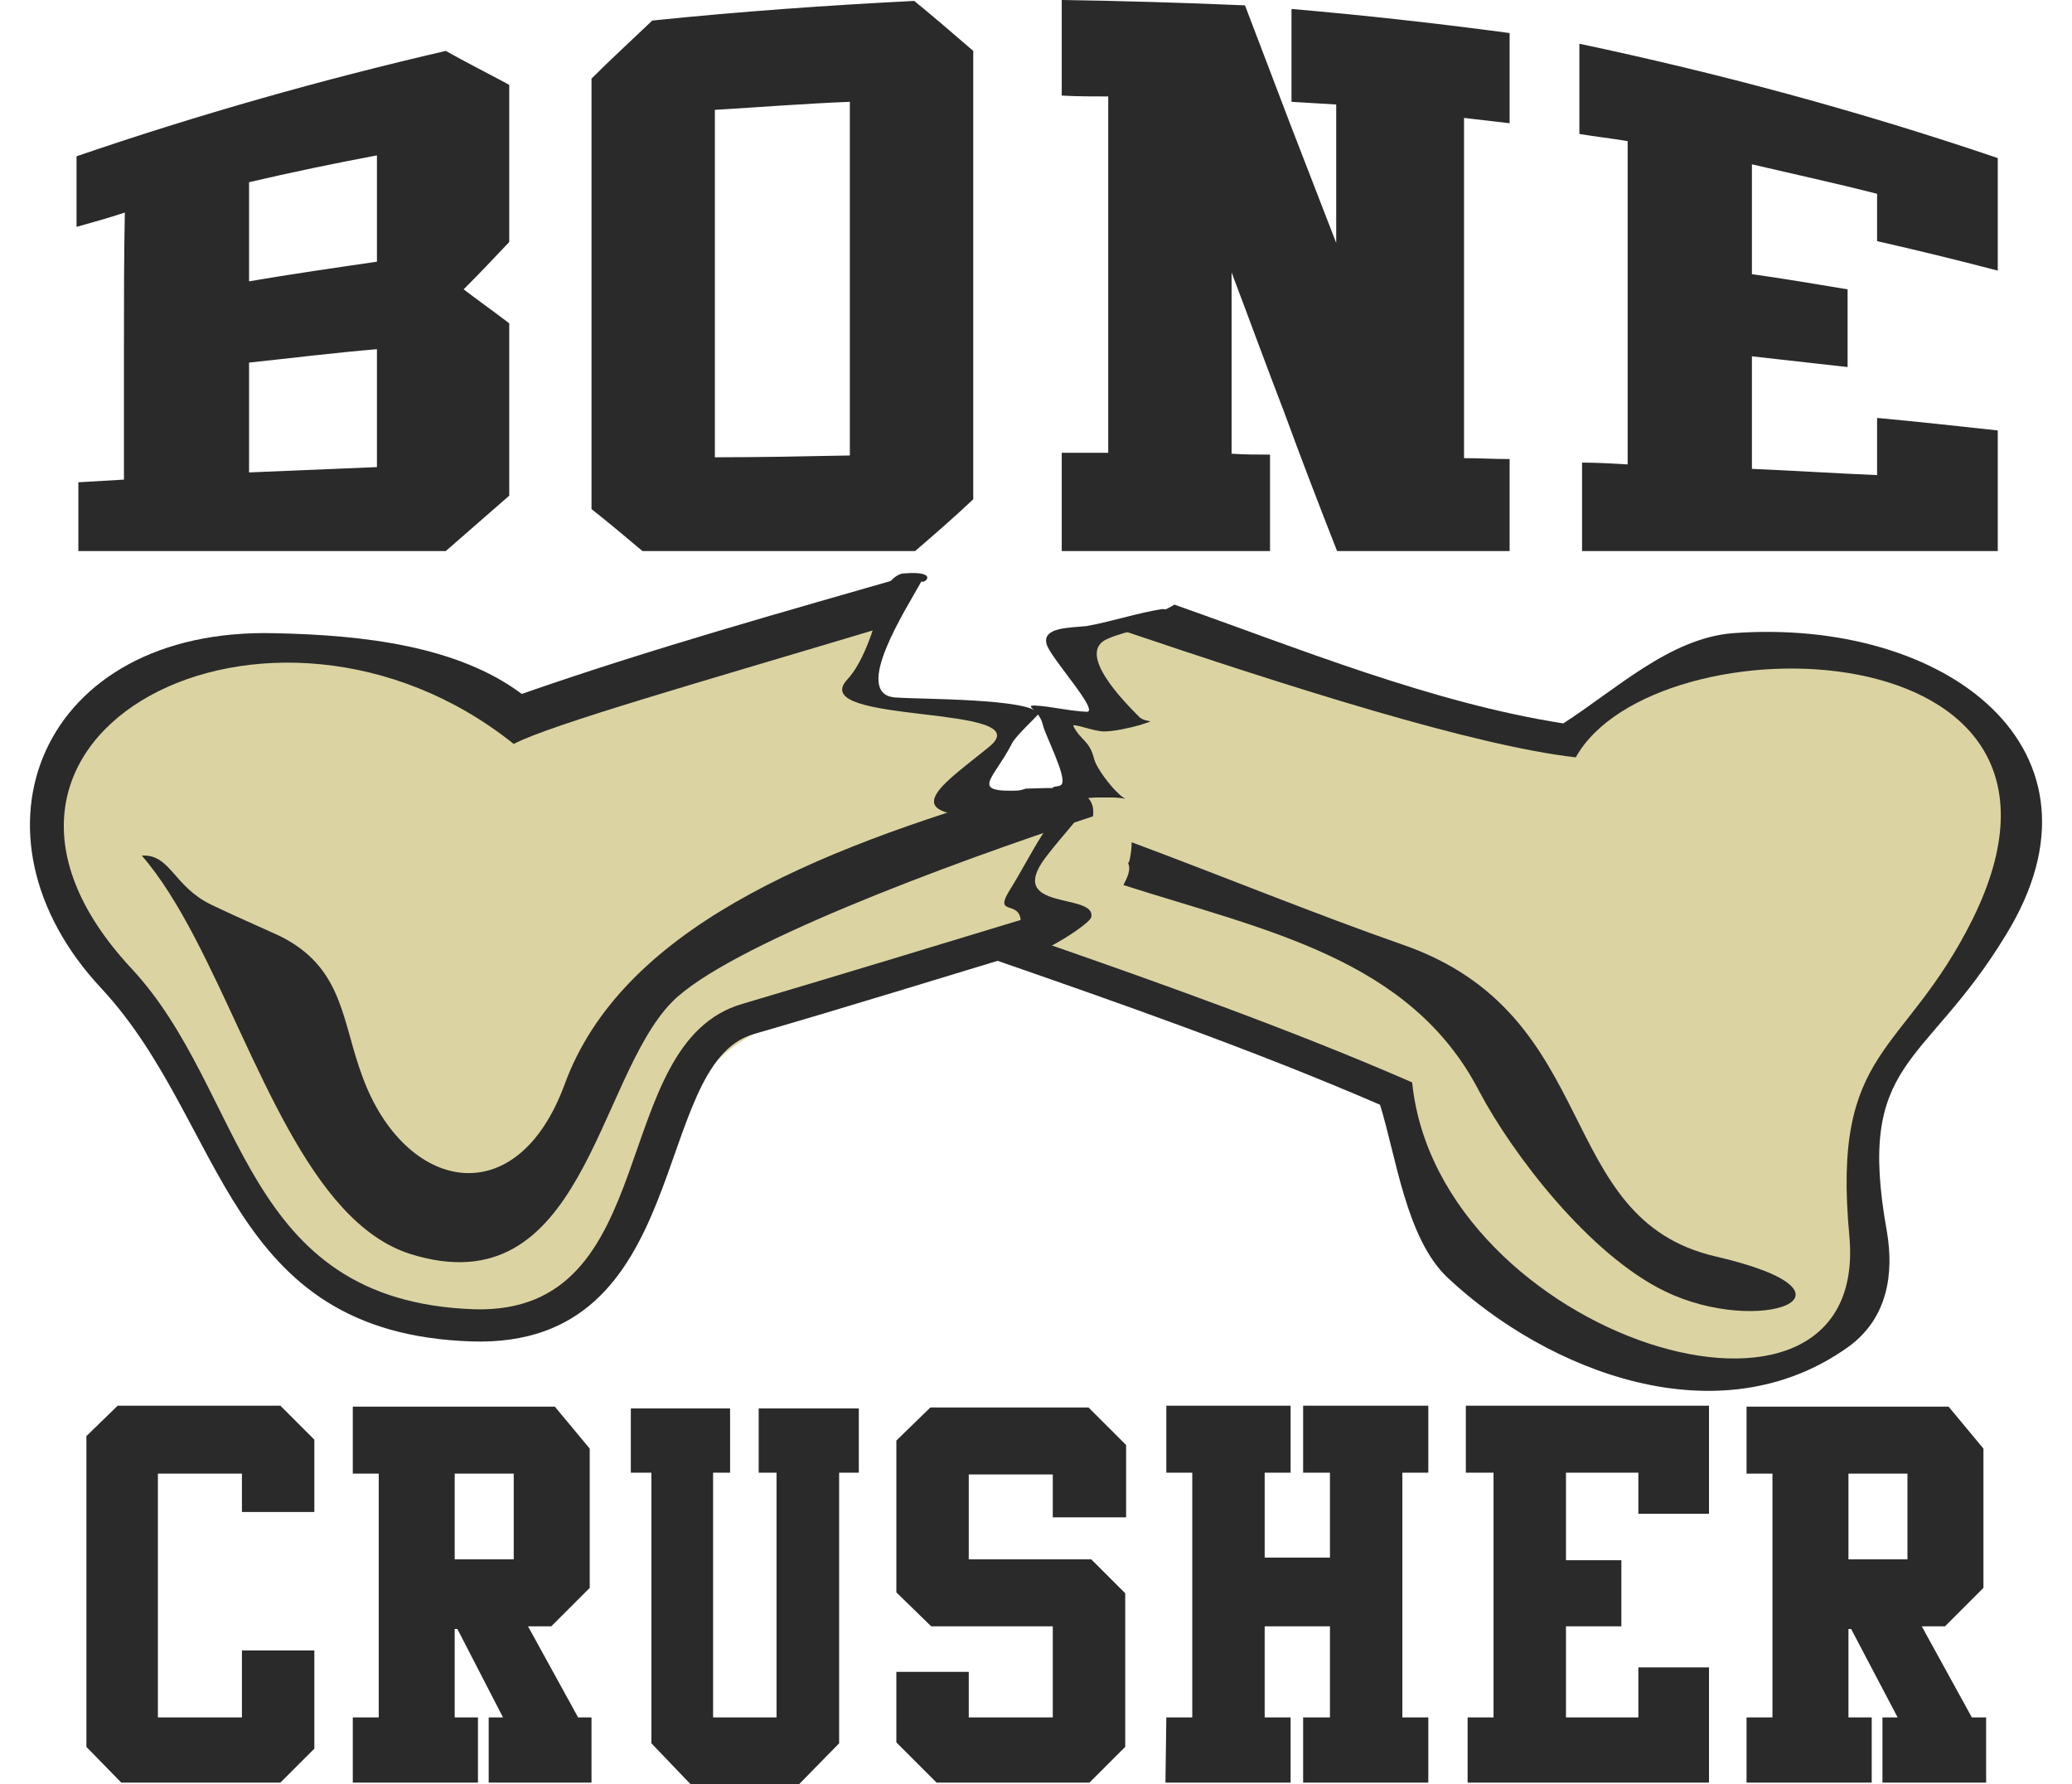 <?xml version="1.0" encoding="UTF-8"?>
<!DOCTYPE svg PUBLIC "-//W3C//DTD SVG 1.1//EN" "http://www.w3.org/Graphics/SVG/1.1/DTD/svg11.dtd">
<!-- Creator: CorelDRAW -->
<svg xmlns="http://www.w3.org/2000/svg" xml:space="preserve" width="7.848in" height="6.757in" version="1.1" style="shape-rendering:geometricPrecision; text-rendering:geometricPrecision; image-rendering:optimizeQuality; fill-rule:evenodd; clip-rule:evenodd"
viewBox="0 0 7847.74 6957.82"
 xmlns:xlink="http://www.w3.org/1999/xlink"
 xmlns:xodm="http://www.corel.com/coreldraw/odm/2003">
 <defs>
  <style type="text/css">
   <![CDATA[
    .fil0 {fill:#DBD4A2}
    .fil1 {fill:#2A2A2A}
   ]]>
  </style>
 </defs>
 <g id="Layer_x0020_1">
  <g id="_2008750999856">
   <path class="fil0" d="M3302.46 2368.04c-366.09,94 -1227.27,518.84 -1520.15,372.69 -394.03,-198.56 -1523.79,-512.04 -1705.14,261.03 -111.49,477.17 373.15,888.1 564.95,1187.59 86.19,135.76 137,337.91 267.54,512.04 297.9,397.33 769.72,720.11 1305.06,281.86 268.38,-219.35 216.1,-696.35 554.34,-919.26 170.87,-118.42 1087.88,-428.39 1060.02,-435.28 550.79,309.93 1289.98,369.02 1555.02,825.22 407.89,700.03 104.56,550.2 937.92,867.1 512.67,195.01 910.11,-41.72 857.79,-473.62 -104.56,-901.84 777.53,-1285.02 495.12,-1967.46 -153.33,-376.07 -1196.03,-529.28 -1638.83,-41.84 -247.25,12.19 -1351.45,-394.03 -1789.78,-393.32 -191.96,0.29 -280.28,116.21 -72.12,316.74 41.84,38.29 -156.89,-20.8 -122.1,114.88 104.56,421.46 -665.83,341.33 -257.94,7.1 129.03,-104.48 -396.58,-159.72 -504.73,-177.09 -69.44,-10.15 34.03,-221.99 24.26,-260.11 -27.14,-105.61 -3.59,-83.31 -11.23,-78.26z"/>
   <path class="fil1" d="M4264.81 3451.08c554.46,177.64 1119.28,285.45 1387.82,804.42 128.9,243.83 428.81,637.27 725.21,780.04 366.09,177.64 826.43,10.44 198.72,-135.84 -641.52,-146.28 -432.36,-940.3 -1220.33,-1215.32 -348.68,-121.98 -704.29,-268.05 -1060.07,-400.5 3.55,7.05 -6.93,90.61 -13.86,80.13 13.86,27.85 -3.51,59.21 -17.5,87.07z"/>
   <path class="fil1" d="M436.33 3336.16c111.53,-6.64 123.64,120.72 270.92,191.46 129.95,62.43 262.49,117.67 286.96,132.29 230.09,125.4 223.15,327.34 303.33,539.93 163.94,445.6 599.85,539.76 788.09,27.85 219.65,-598.97 955.34,-908.9 1799.14,-1152.68 83.64,0 278.99,-27.85 261.45,107.99 -582.15,191.5 -1429.5,508.32 -1642.21,724.29 -296.4,302.87 -345.17,1194.4 -1021.61,981.98 -394.86,-126.78 -595.05,-766.88 -839.67,-1233.57 -64.26,-122.64 -131.66,-233.3 -206.41,-319.53z"/>
   <path class="fil1" d="M3933.63 3698.24c-369.56,111.49 -739.16,226.41 -1112.3,334.4 -404.51,118.42 -230.09,1225.76 -1098.36,1197.95 -965.78,-31.4 -955.34,-849.73 -1443.53,-1375.63 -564.77,-602.31 -240.57,-1410.33 676.48,-1385.86 341.62,6.93 711.22,48.77 962.39,236.73 498.5,-174.13 1021.61,-320.41 1530.71,-466.69 -41.84,76.62 -94.29,139.34 -139.51,212.42 -672.93,202.11 -1276.16,372.69 -1422.61,449.31 -944.98,-755.73 -2339.73,-38.29 -1492.42,873.95 453.28,484.06 421.92,1299 1338.92,1330.41 742.75,20.88 512.66,-1037.85 1046.08,-1191.06 387.01,-114.88 787.97,-236.73 1188.93,-358.7 -13.86,27.86 -45.23,111.54 -34.78,142.77z"/>
   <path class="fil1" d="M5265.49 4307.66c-491.57,-212.42 -1007.61,-393.48 -1520.23,-571.12 45.39,-27.85 111.66,-55.71 163.94,-76.62 522.93,181.23 1035.59,365.8 1481.78,560.68 101.22,996.01 1788.82,1518.36 1705.18,598.98 -69.86,-741.71 212.71,-696.48 481.09,-1236.24 568.32,-1152.52 -1244.76,-1176.99 -1548.09,-630.17 -397.45,-45.35 -1108.84,-271.63 -1788.65,-501.59 66.14,-24.3 167.32,-59.09 223.03,-94 484.64,170.62 1004.19,383.17 1516.85,463.18 205.66,-132.29 414.82,-330.89 658.94,-351.64 833.36,-62.76 1513.34,452.7 1067,1176.99 -317.32,522.35 -585.74,480.55 -463.76,1156.11 27.85,163.65 3.55,337.78 -149.95,449.31 -505.6,362.08 -1174.98,93.96 -1562.12,-268.25 -163.81,-153.21 -202.23,-477 -264.99,-675.6z"/>
   <path class="fil1" d="M3476.88 2267.12c-59.25,107.86 -271.97,435.16 -104.6,452.69 97.67,6.93 530.03,3.38 561.35,62.64 3.38,3.51 -90.7,87.03 -104.56,118.42 -73.33,142.73 -170.87,191.5 41.84,181.06 383.42,-10.48 247.46,55.66 90.57,261.16 -160.39,212.38 198.72,135.84 177.81,233.3 -6.93,34.78 -338.2,240.27 -292.81,111.37 73.16,-222.69 -101.22,-90.45 -27.85,-212.38 52.28,-83.52 101.01,-181.02 149.79,-250.72 17.54,-31.23 -212.67,-38.29 -271.93,-41.67 -324.21,-10.48 -115.04,-139.39 45.39,-271.67 205.61,-167.2 -718.27,-83.64 -554.5,-261.16 69.86,-73.25 118.59,-240.27 136.01,-327.34 0,-13.99 41.8,-87.07 87.19,-87.07 135.96,-10.48 80.3,41.67 66.31,31.36z"/>
   <path class="fil1" d="M4414.76 2374.98c-104.6,17.5 -195.18,48.73 -292.85,66.14 -62.76,7.06 -174.43,3.51 -156.89,69.65 10.44,48.77 209.17,264.75 156.89,264.75 -73.25,-3.55 -135.96,-20.92 -202.28,-24.47 -45.35,0 17.37,13.99 31.36,76.63 6.93,34.91 94.16,202.11 73.24,229.92 -3.55,10.48 -31.4,6.93 -34.91,13.86 0,69.69 125.48,34.91 188.25,38.29l52.44 0c62.76,3.55 45.23,13.99 17.37,-13.82 -27.81,-24.47 -87.19,-97.55 -97.67,-139.39 -17.37,-69.65 -52.28,-69.65 -80.13,-125.36 -7.06,-13.82 80.13,20.92 118.47,20.92 41.96,0 101.18,-13.99 139.47,-24.42 76.75,-24.34 28.02,-6.93 0,-31.23 -55.66,-55.71 -254.56,-254.27 -121.97,-306.59 62.76,-27.81 191.83,-55.66 257.98,-52.12 108.11,3.38 66.27,-59.25 -48.77,-62.76z"/>
   <path class="fil1" d="M826.85 6435.43l282.41 0 0 383.17 -132.42 132.29 -620.65 0 -135.96 -139.35 0 -1211.81 121.98 -118.42 634.63 0 132.42 132.29 0 282.12 -282.41 0 0 -149.7 -327.76 0 0 950.62 327.76 0 0 -261.2zm920.55 515.46l0 0 -488.19 0 0 -254.26 101.22 0 0 -950.62 -101.22 0 0 -261.16 787.97 0 136.13 163.65 0 543.15 -149.95 149.83 -90.74 0 195.34 355.15 52.28 0 0 254.26 -401 0 0 -254.26 55.83 0 -177.93 -344.71 -10.48 0 0 344.71 90.74 0 0 254.26zm139.51 -1204.88l0 0 -230.25 0 0 334.27 230.25 0 0 -334.27zm1112.22 1211.81l0 0 -421.92 0 -153.33 -160.14 0 -1055.18 -80.3 0 0 -250.76 387.14 0 0 250.76 -66.27 0 0 954.12 247.5 0 0 -954.12 -69.7 0 0 -250.76 390.52 0 0 250.76 -76.75 0 0 1055.18 -156.88 160.14zm380.08 -438.71l0 0 282.37 0 0 177.51 327.76 0 0 -355.15 -474.16 0 -135.96 -132.29 0 -592.05 132.58 -128.9 617.01 0 146.44 146.28 0 282.12 -285.92 0 0 -167.24 -327.76 0 0 330.89 477.71 0 132.58 132.29 0 598.97 -139.51 139.35 -596.26 0 -156.89 -156.72 0 -275.06zm1436.55 -177.64l0 0 0 355.15 101.05 0 0 254.26 -488.06 0 3.38 -254.26 101.22 0 0 -954.12 -101.22 0 0 -261.2 484.68 0 0 261.2 -101.05 0 0 330.84 254.56 0 0 -330.84 -104.6 0 0 -261.2 488.19 0 0 261.2 -101.22 0 0 598.97 0 355.15 101.22 0 0 254.26 -488.19 0 0 -254.26 104.6 0 0 -355.15 -254.56 0zm1732.95 609.41l0 0 -941.47 0 0 -254.26 101.05 0 0 -954.12 -107.98 0 0 -261.2 948.4 0 0 421.3 -275.48 0 0 -160.1 -282.37 0 0 341.33 216.1 0 0 257.65 -216.1 0 0 355.15 282.37 0 0 -195.05 275.48 0 0 449.31zm634.63 0l0 0 -488.19 0 0 -254.26 101.05 0 0 -950.62 -101.05 0 0 -261.16 787.97 0 135.96 163.65 0 543.15 -149.95 149.83 -90.61 0 195.34 355.15 55.71 0 0 254.26 -404.38 0 0 -254.26 59.22 0 -181.36 -344.71 -10.44 0 0 344.71 90.74 0 0 254.26zm139.35 -1204.88l0 0 -230.09 0 0 334.27 230.09 0 0 -334.27z"/>
   <path class="fil1" d="M1621.91 2148.69c-477.75,0 -955.46,0 -1433.05,0 0,-87.07 0,-177.64 0,-268.13 59.21,-3.51 118.43,-7.05 177.81,-10.44 0,-174.13 0,-344.88 0,-518.97 0,-174.13 0,-348.26 3.38,-522.39 -62.76,20.92 -125.53,38.29 -188.29,55.83 0,-90.57 0,-184.57 0,-275.18 477.75,-163.65 958.84,-299.49 1440.14,-410.85 80.13,45.22 163.81,87.06 247.46,132.29 0,100.93 0,205.53 0,306.42 0,101.05 0,201.98 0,306.42 -59.21,62.76 -118.42,125.36 -177.81,184.57 59.38,45.39 118.59,87.06 177.81,132.46 0,111.37 0,222.86 0,337.78 0,111.37 0,222.86 0,334.23 -83.64,73.24 -167.32,146.28 -247.46,215.97zm-268.55 -1542.79l0 0c-167.36,31.36 -334.73,66.27 -498.67,104.56 0,128.78 0,257.65 0,386.55 163.94,-27.98 331.31,-52.28 498.67,-76.58 0,-139.39 0,-278.74 0,-414.53zm0 755.69l0 0c-167.36,13.99 -334.73,34.91 -498.67,52.28 0,142.77 0,285.5 0,428.27 163.94,-6.93 331.31,-13.86 498.67,-20.8 0,-153.33 0,-306.54 0,-459.75zm1035.6 787.1l0 0c-66.31,-55.66 -132.46,-111.54 -198.72,-163.65 0,-282.12 0,-560.68 0,-839.25 0,-278.73 0,-557.3 0,-839.38 76.75,-76.62 156.88,-149.7 237.02,-226.28 338.24,-34.91 679.98,-59.22 1021.77,-76.59 76.59,62.6 153.34,128.74 230.09,195.01 0,289.05 0,581.43 0,874.03 0,292.55 0,585.11 0,874.12 -73.2,69.57 -149.95,135.84 -226.71,201.99 -352.06,0 -707.84,0 -1063.45,0zm808.89 -1751.7l0 0c-174.25,6.93 -352.06,20.92 -526.48,31.4 0,226.25 0,452.66 0,679.11 0,226.25 0,452.7 0,675.56 174.43,0 352.23,-3.55 526.48,-7.06 0,-229.84 0,-459.63 0,-689.42 0,-229.96 0,-459.75 0,-689.59zm1638.79 1751.7l0 0c-271.93,0 -543.85,0 -812.4,0 0,-125.36 0,-254.27 0,-383.17 59.21,0 121.98,0 181.32,0 0,-229.79 0,-463.14 0,-692.93 0,-233.34 0,-463.18 0,-696.52 -59.34,0 -122.1,0 -181.32,-3.38 0,-121.98 0,-247.33 0,-372.69 237.14,3.55 474.2,10.44 714.77,20.92 59.34,156.72 118.55,309.93 177.81,466.69 59.34,153.21 118.55,306.42 177.93,459.58 0,-90.57 0,-181.02 0,-271.64 0,-90.45 0,-177.51 0,-268.08 -59.38,-3.55 -115.21,-6.93 -174.42,-10.48 0,-121.81 0,-243.79 0,-362.08 282.41,24.3 564.94,55.66 850.73,94 0,118.43 0,236.73 0,351.6 -59.21,-6.89 -118.42,-13.82 -177.81,-20.75 0,222.74 0,442.22 0,665.12 0,219.36 0,438.71 0,661.57 59.38,0 118.59,3.55 177.81,3.55 0,118.43 0,240.27 0,358.7 -226.58,0 -449.73,0 -672.93,0 -69.65,-177.64 -139.52,-358.7 -205.66,-539.76 -69.82,-181.19 -135.96,-362.25 -205.78,-546.82 0,118.42 0,236.89 0,355.19 0,118.42 0,233.34 0,351.77 48.9,3.55 101.22,3.55 149.95,3.55 0,125.36 0,250.72 0,376.07zm2838.28 0l0 0c-540.47,0 -1080.98,0 -1621.33,0 0,-114.92 0,-229.79 0,-344.84 59.25,0 118.47,3.51 177.81,7.06 0,-212.42 0,-421.46 0,-630.38 0,-208.87 0,-417.91 0,-630.34 -62.72,-10.44 -125.48,-17.37 -188.24,-27.85 0,-118.42 0,-233.34 0,-351.77 543.85,115.04 1087.91,261.19 1631.77,445.76 0,73.2 0,146.28 0,219.48 0,73.07 0,146.15 0,219.35 -160.43,-41.84 -317.32,-80.14 -470.65,-114.88 0,-62.76 0,-125.36 0,-184.61 -163.98,-41.84 -324.38,-76.58 -488.19,-114.88 0,142.73 0,285.5 0,428.23 125.48,17.54 247.46,38.46 373.15,59.21 0,101.05 0,201.98 0,303.04 -125.69,-13.99 -247.66,-27.85 -373.15,-41.84 0,146.28 0,292.56 0,438.83 163.81,6.93 324.21,17.37 488.19,24.3 0,-73.08 0,-149.66 0,-222.86 153.33,13.99 310.22,31.36 470.65,48.73 0,76.62 0,156.76 0,233.34 0,80.14 0,156.76 0,236.9z"/>
  </g>
 </g>
</svg>
